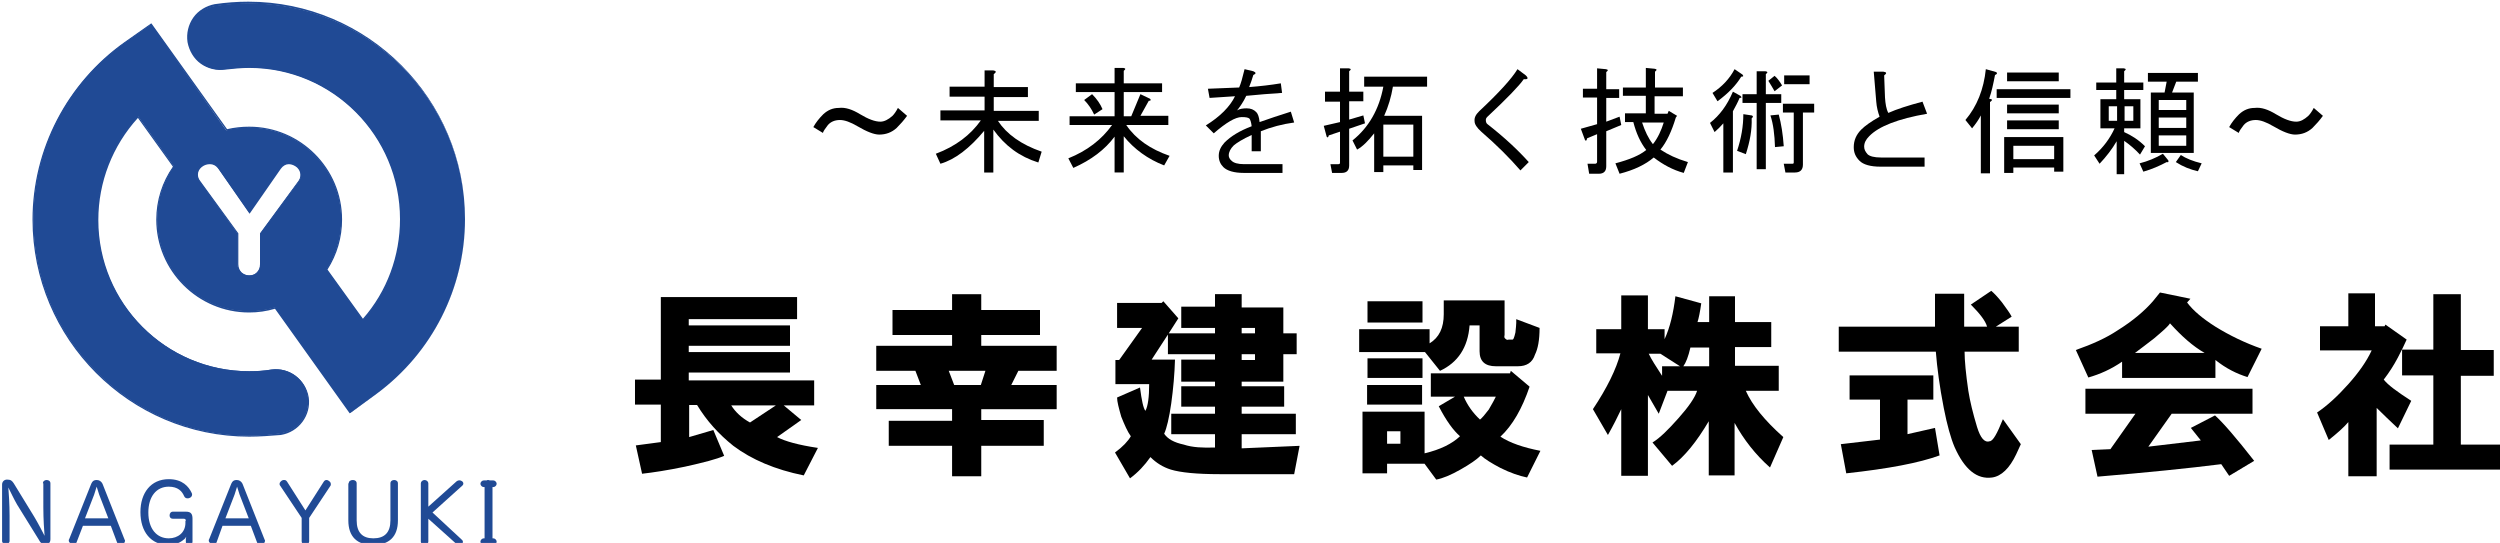 <?xml version="1.0" encoding="utf-8"?>
<!-- Generator: Adobe Illustrator 23.0.0, SVG Export Plug-In . SVG Version: 6.00 Build 0)  -->
<svg version="1.1" id="レイヤー_1" xmlns="http://www.w3.org/2000/svg" xmlns:xlink="http://www.w3.org/1999/xlink" x="0px"
	 y="0px" viewBox="0 0 600 130.3" style="enable-background:new 0 0 600 130.3;" xml:space="preserve">
<style type="text/css">
	.st0{fill:#204A95;}
</style>
<g>
	<g>
		<path class="st0" d="M59.8,0.8c-2.7,0-5.4,0.2-8.1,0.6c-4.2,0.7-7.1,4.6-6.4,8.8c0.7,4.2,4.6,7.1,8.8,6.4c1.9-0.3,3.8-0.4,5.7-0.4
			c20.1,0,36.4,16.4,36.4,36.5c0,8.9-3.3,17.5-9.1,24.1l-8.7-12.1c2.2-3.5,3.5-7.6,3.5-12c0-12.2-9.9-22.1-22.2-22.1
			c-1.9,0-3.7,0.2-5.4,0.7L36.3,5.8L30,10.2C16.2,19.9,8,35.8,8,52.7c0,28.6,23.3,51.9,51.8,51.9c2.5,0,5.1-0.2,7.6-0.6
			c4.2-0.6,7.1-4.5,6.5-8.8c-0.6-4.2-4.5-7.1-8.8-6.5c-1.8,0.3-3.6,0.4-5.3,0.4c-20.1,0-36.4-16.4-36.4-36.5
			c0-9.2,3.5-18.1,9.7-24.7l8.6,12c-2.5,3.6-4,8-4,12.7c0,12.2,9.9,22.1,22.1,22.1c2.2,0,4.2-0.3,6.2-0.9l18.1,25.3l6.3-4.6
			c13.3-9.8,21.2-25.4,21.2-41.9C111.6,24,88.4,0.8,59.8,0.8z M71.6,43.6L62.5,56v7.3c0,0.9-0.3,1.6-0.8,2.1
			c-0.5,0.5-1.2,0.7-1.9,0.7c-0.7,0-1.4-0.2-1.9-0.7c-0.6-0.5-0.9-1.2-0.9-2.1V56L48,43.6c-0.4-0.5-0.6-1.1-0.6-1.7
			c0-0.8,0.3-1.4,0.9-1.9c0.6-0.5,1.3-0.8,2.1-0.8c0.8,0,1.5,0.4,2,1.2l7.4,10.6l7.4-10.6c0.5-0.8,1.2-1.2,2-1.2
			c0.8,0,1.5,0.3,2.1,0.8c0.6,0.5,0.9,1.2,0.9,1.9C72.2,42.5,72,43.1,71.6,43.6z"/>
		<path class="st0" d="M59.8,104.8c-28.7,0-52-23.4-52-52.1c0-16.9,8.3-32.8,22.1-42.6l6.4-4.5l0.1,0.1L54.5,31
			c1.7-0.4,3.5-0.6,5.3-0.6c12.3,0,22.3,10,22.3,22.3c0,4.3-1.2,8.4-3.5,12l8.5,11.8c5.8-6.6,8.9-15.1,8.9-23.9
			c0-20-16.2-36.3-36.2-36.3c-1.9,0-3.8,0.2-5.7,0.4c-2.1,0.3-4.2-0.2-5.9-1.4c-1.7-1.2-2.8-3.1-3.2-5.2c-0.3-2.1,0.2-4.2,1.4-5.9
			c1.2-1.7,3.1-2.8,5.1-3.2c2.7-0.4,5.4-0.6,8.1-0.6c28.7,0,52,23.4,52,52.1c0,16.5-8,32.2-21.3,42l-6.4,4.7L84,99.3L66,74.1
			c-2,0.6-4.1,0.9-6.2,0.9c-12.3,0-22.3-10-22.3-22.3c0-4.6,1.4-9,4-12.7l-8.4-11.7c-6.1,6.7-9.5,15.4-9.5,24.5
			c0,20,16.2,36.3,36.2,36.3c1.8,0,3.6-0.1,5.3-0.4c4.3-0.6,8.3,2.4,9,6.7c0.6,4.3-2.4,8.3-6.7,9C64.9,104.6,62.3,104.8,59.8,104.8z
			 M36.2,6l-6.1,4.3C16.4,20,8.1,35.9,8.1,52.7c0,28.5,23.2,51.8,51.7,51.8c2.5,0,5.1-0.2,7.6-0.6c4.1-0.6,7-4.5,6.4-8.6
			c-0.6-4.1-4.5-7-8.6-6.4c-1.8,0.3-3.6,0.4-5.4,0.4c-20.2,0-36.6-16.4-36.6-36.6c0-9.2,3.5-18.1,9.7-24.9l0.1-0.2l0.1,0.2l8.7,12.1
			L41.8,40c-2.6,3.7-4,8.1-4,12.6c0,12.1,9.9,22,22,22c2.1,0,4.2-0.3,6.2-0.9l0.1,0l0.1,0.1l18,25.1l6.2-4.5
			c13.2-9.7,21.2-25.3,21.2-41.8c0-28.5-23.2-51.7-51.7-51.7c-2.7,0-5.4,0.2-8.1,0.6c-2,0.3-3.7,1.4-4.9,3c-1.2,1.6-1.7,3.6-1.4,5.6
			c0.3,2,1.4,3.7,3,4.9c1.6,1.2,3.6,1.7,5.6,1.4c1.9-0.3,3.8-0.5,5.7-0.5C80,16,96.4,32.5,96.4,52.7c0,8.9-3.3,17.5-9.2,24.2
			l-0.1,0.2l-8.9-12.4l0.1-0.1c2.3-3.6,3.5-7.7,3.5-11.9c0-12.1-9.9-22-22-22c-1.8,0-3.6,0.2-5.3,0.7l-0.1,0l-0.1-0.1L36.2,6z
			 M59.8,66.3c-0.8,0-1.5-0.3-2-0.7c-0.6-0.5-0.9-1.3-0.9-2.2V56l-9.1-12.4c-0.4-0.5-0.6-1.1-0.6-1.8c0-0.8,0.3-1.5,1-2.1
			c0.6-0.5,1.4-0.8,2.2-0.8c0.8,0,1.6,0.4,2.2,1.2l7.2,10.4l7.2-10.4c0.6-0.8,1.3-1.2,2.2-1.2c0.8,0,1.6,0.3,2.2,0.8
			c0.6,0.6,1,1.2,1,2c0,0.6-0.2,1.2-0.6,1.8l-9,12.4v7.3c0,0.9-0.3,1.7-0.9,2.2C61.3,66,60.6,66.3,59.8,66.3z M50.4,39.4
			c-0.7,0-1.4,0.2-2,0.7c-0.6,0.5-0.9,1.1-0.9,1.8c0,0.6,0.2,1.1,0.6,1.6l9.1,12.5v7.4c0,0.8,0.3,1.5,0.8,2c0.5,0.4,1.1,0.7,1.8,0.7
			c0.7,0,1.3-0.2,1.8-0.7c0.5-0.5,0.8-1.1,0.8-2v-7.4l0,0l9.1-12.4c0.4-0.5,0.6-1,0.6-1.6c0-0.7-0.3-1.3-0.8-1.8
			c-0.6-0.5-1.3-0.8-2-0.8c-0.7,0-1.4,0.4-1.9,1.1l-7.5,10.8l-7.5-10.8C51.8,39.7,51.1,39.4,50.4,39.4z"/>
	</g>
	<g>
		<path class="st0" d="M10.3,116c0-0.5,0.4-0.8,0.9-0.8c0.5,0,0.9,0.3,0.9,0.8v13.4c0,0.8-0.4,1.2-1.2,1.2c-0.8,0-1.2-0.3-1.6-1.1
			l-5.2-8.4C3.4,119.9,2.5,118,2,117c0.1,1.2,0.3,4,0.3,6.8v6c0,0.5-0.4,0.8-0.9,0.8c-0.5,0-0.9-0.3-0.9-0.8v-13.5
			c0-0.7,0.5-1.2,1.2-1.2c0.9,0,1.2,0.3,1.6,0.9l4.9,8c0.9,1.5,2,3.6,2.5,4.6c-0.1-1.2-0.3-4-0.3-6.8V116z"/>
		<path class="st0" d="M18.4,130.1c-0.1,0.4-0.4,0.5-0.8,0.5c-0.1,0-0.3,0-0.4-0.1c-0.4-0.1-0.7-0.4-0.7-0.8c0-0.1,0-0.2,0.1-0.3
			l5.3-13.3c0.3-0.7,0.7-0.9,1.3-0.9c0.6,0,1.1,0.3,1.4,0.9l5.3,13.4c0.1,0.1,0.1,0.2,0.1,0.3c0,0.4-0.3,0.7-0.7,0.8
			c-0.1,0-0.2,0.1-0.4,0.1c-0.4,0-0.7-0.2-0.8-0.5l-1.5-4h-6.7L18.4,130.1z M26,124.4l-2.2-5.7c-0.2-0.6-0.4-1.2-0.6-1.9
			c-0.2,0.7-0.4,1.3-0.6,1.9l-2.2,5.7H26z"/>
		<path class="st0" d="M44.6,125c0-0.3-0.1-0.5-0.5-0.5h-2.6c-0.5,0-0.8-0.3-0.8-0.8c0-0.5,0.3-0.9,0.8-0.9h3.1
			c1.2,0,1.6,0.5,1.6,1.7v5.5c0,0.6-0.3,0.8-0.8,0.8c-0.5,0-0.8-0.3-0.8-0.7v-0.5c0-0.2,0-0.5,0.1-0.8c-0.1,0.2-0.4,0.6-0.6,0.7
			c-0.8,0.7-2.1,1.3-3.6,1.3c-4.3,0-6.8-3.2-6.8-7.9c0-4.6,2.5-7.9,6.8-7.9c3.3,0,4.8,1.8,5.5,3.3c0.1,0.2,0.1,0.3,0.1,0.4
			c0,0.4-0.3,0.7-0.6,0.8c-0.2,0.1-0.3,0.1-0.5,0.1c-0.3,0-0.6-0.1-0.8-0.5c-0.5-1.2-1.5-2.3-3.7-2.3c-3,0-4.9,2.4-4.9,6.2
			c0,3.9,2,6.2,4.9,6.2c2.2,0,4-1.4,4-3.7V125z"/>
		<path class="st0" d="M52,130.1c-0.1,0.4-0.4,0.5-0.8,0.5c-0.1,0-0.3,0-0.4-0.1c-0.4-0.1-0.7-0.4-0.7-0.8c0-0.1,0-0.2,0.1-0.3
			l5.3-13.3c0.3-0.7,0.7-0.9,1.3-0.9c0.6,0,1.1,0.3,1.4,0.9l5.3,13.4c0.1,0.1,0.1,0.2,0.1,0.3c0,0.4-0.3,0.7-0.7,0.8
			c-0.1,0-0.2,0.1-0.4,0.1c-0.4,0-0.7-0.2-0.8-0.5l-1.5-4h-6.8L52,130.1z M59.7,124.4l-2.2-5.7c-0.2-0.6-0.4-1.2-0.6-1.9
			c-0.2,0.7-0.4,1.3-0.6,1.9l-2.2,5.7H59.7z"/>
		<path class="st0" d="M77.7,115.6c0.2-0.3,0.4-0.4,0.7-0.4c0.2,0,0.4,0.1,0.5,0.2c0.3,0.2,0.5,0.4,0.5,0.8c0,0.1,0,0.3-0.1,0.4
			l-5.1,7.7v5.6c0,0.5-0.4,0.8-0.9,0.8c-0.6,0-0.9-0.3-0.9-0.8v-5.6l-5.2-7.8c-0.1-0.1-0.1-0.3-0.1-0.4c0-0.3,0.3-0.6,0.6-0.8
			c0.2-0.1,0.4-0.1,0.5-0.1c0.3,0,0.5,0.1,0.7,0.4l4.4,6.9L77.7,115.6z"/>
		<path class="st0" d="M83.7,116c0-0.5,0.4-0.8,1-0.8c0.5,0,0.9,0.3,0.9,0.8v8.9c0,2.9,1.4,4.3,4,4.3c2.7,0,4.1-1.4,4.1-4.3V116
			c0-0.5,0.4-0.8,0.9-0.8c0.5,0,0.9,0.3,0.9,0.8v8.9c0,3.9-2.1,5.9-6,5.9c-3.8,0-5.9-2-5.9-5.9V116z"/>
		<path class="st0" d="M103.8,123l7.1-6.4c0.4-0.3,0.4-0.8,0-1.1c-0.4-0.3-0.9-0.3-1.3,0l-6.8,6.1V116c0-0.4-0.4-0.8-0.9-0.8
			c-0.5,0-0.9,0.4-0.9,0.8v14c0,0.4,0.4,0.8,0.9,0.8c0.5,0,0.9-0.4,0.9-0.8v-5.5l6.8,6.1c0.2,0.2,0.4,0.2,0.6,0.2
			c0.2,0,0.5-0.1,0.6-0.2c0.4-0.3,0.4-0.8,0-1.1L103.8,123z"/>
		<path class="st0" d="M118.4,129.2h-0.2v-12.3h0.2c0.4,0,0.8-0.4,0.8-0.8c0-0.4-0.4-0.8-0.8-0.8h-0.8c-0.1,0-0.3-0.1-0.4-0.1
			c-0.1,0-0.3,0-0.4,0.1h-0.7c-0.4,0-0.8,0.4-0.8,0.8c0,0.4,0.4,0.8,0.8,0.8h0.2v12.3h-0.2c-0.4,0-0.8,0.4-0.8,0.8
			c0,0.4,0.4,0.8,0.8,0.8h2.3c0.4,0,0.8-0.4,0.8-0.8C119.2,129.6,118.8,129.2,118.4,129.2z"/>
	</g>
</g>
<g>
	<g>
		<path d="M206.4,27.4c2,1.2,3.6,1.8,4.9,1.8c0.9,0,1.9-0.5,2.9-1.4c0.4-0.4,0.9-1.1,1.3-1.9l2.2,1.9c-0.8,1.1-1.6,2-2.5,2.9
			c-1.2,1.1-2.6,1.6-4.2,1.6c-1.2,0-3-0.7-5.2-2c-1.7-1-3.1-1.5-4.2-1.5c-1.2,0-2.2,0.4-2.9,1.2c-0.7,0.9-1.1,1.5-1.2,1.9l-2.3-1.4
			c0.6-1.1,1.4-2.1,2.4-3.1c1.1-1,2.3-1.5,3.7-1.5C202.9,25.7,204.6,26.3,206.4,27.4z"/>
		<path d="M224.6,36.9c4.8-1.8,8.3-4.5,10.8-8h-9.7v-2.4h10.6v-3.3h-8.4v-2.4h8.4v-3.9h2.1c0.7,0.1,0.8,0.4,0.1,0.9v3.1h8.2v2.4
			h-8.2v3.3h10.8v2.4h-9.8c2.1,3.2,5.6,5.7,10.5,7.4l-0.8,2.6c-4.5-1.4-8-4-10.8-7.9v10.3h-2.2v-10c-3.5,4.2-7,6.9-10.5,7.9
			L224.6,36.9z"/>
		<path d="M266.9,30h-10.2v-2.1h10.8v-5.8h-9.3V20h9.3v-3.7h2.1c0.6,0.1,0.6,0.3,0.1,0.7V20h9.2v2.1h-9.2v5.8h1.8l2.2-5.3l2.3,1.1
			c0.3,0.3,0.2,0.5-0.3,0.5l-2,3.6h6.7V30h-10.1c2.3,3.4,5.8,5.8,10.4,7.4l-1.3,2.3c-3.9-1.5-7.2-3.9-9.7-7v8.7h-2.2v-8.6
			c-2.3,3.1-5.6,5.6-9.9,7.5l-1.2-2.3C260.9,36.2,264.4,33.5,266.9,30z M262.1,22.6c1.2,1.2,2,2.4,2.5,3.6l-2,1.3
			c-0.6-1.3-1.4-2.5-2.4-3.5L262.1,22.6z"/>
		<path d="M299.2,26c1,0,1.7,0.3,2.3,0.9c0.4,0.4,0.7,1.2,0.8,2.4c2.2-0.8,4.7-1.6,7.5-2.5l0.8,2.6c-2.9,0.4-5.5,1.1-8,2.1v4.8h-2.2
			v-3.9c-2.2,1-3.6,1.9-4.3,2.5c-0.8,0.8-1.2,1.6-1.2,2.4c0,0.4,0.2,0.9,0.7,1.3c0.5,0.5,1.5,0.8,3,0.8h9.2v2.1h-9.3
			c-2.3,0-4-0.5-4.9-1.4c-0.7-0.7-1.1-1.6-1.1-2.7c0-1.2,0.5-2.2,1.4-3.2c1.5-1.5,3.6-2.8,6.5-3.9c-0.1-0.9-0.3-1.5-0.5-1.8
			c-0.3-0.3-0.9-0.4-1.9-0.4c-1.5,0-3.7,1.3-6.7,3.9l-1.9-1.9c3.4-2.1,5.8-4.5,7-7c-2,0.1-4.1,0.3-6.1,0.4l-0.4-2.2
			c2.6-0.1,5.1-0.2,7.5-0.3c0.4-0.9,0.8-2.3,1.3-4.4l2.1,0.5c0.7,0.3,0.7,0.6,0,0.9c-0.3,1-0.6,1.9-1,2.9c2.6-0.2,5.2-0.5,7.6-0.9
			l0.3,2.3c-2.9,0.2-5.7,0.4-8.6,0.7c-0.7,1.5-1.5,2.6-2.2,3.5C297.5,26.1,298.4,26,299.2,26z"/>
		<path d="M327.2,24.3h-3.4v4.4l3.4-1l0.4,1.9l-3.8,1.3v8.8c0,1.2-0.6,1.8-1.8,1.8h-2.3l-0.4-2.1h1.9c0.3,0,0.4-0.1,0.4-0.4v-7.4
			l-2.7,0.9c-0.1,0.5-0.3,0.6-0.5,0.3l-0.7-2.6l3.9-0.9v-4.9H318v-2.4h3.6v-5.6h2.1c0.6,0.1,0.6,0.3,0.1,0.7v4.9h3.4V24.3z
			 M341.4,40.8h-2.2v-1.1H332v1.6h-2.2V32c-1.5,1.9-2.8,3.2-4.1,3.9l-1.1-2.2c3.9-3.1,6.4-7.5,7.4-12.9h-4.6v-2.4h15.1v2.4h-8.2
			c-0.4,2.4-1.1,4.8-2.1,7h9.1V40.8z M339.2,37.6v-7.7H332v7.7H339.2z"/>
		<path d="M355,26.7c4.8-4.5,7.8-7.8,9.2-10.1l2,1.5c0.7,0.7,0.5,1-0.5,0.9c-1.1,1.6-4,4.6-8.7,9c-0.3,0.3-0.4,0.5-0.4,0.8
			c0,0.4,0.1,0.8,0.4,1c4.1,3.2,7.4,6.3,9.9,9.1l-2,2c-2.6-3-5.7-6.1-9.4-9.3c-1.1-1-1.6-1.8-1.6-2.5
			C353.8,28.2,354.2,27.5,355,26.7z"/>
		<path d="M383.3,38.8v-6.6l-2.4,1c-0.1,0.6-0.3,0.7-0.5,0.4l-1-2.7l3.9-1.1v-6.4h-3.4v-2.1h3.4v-4.9l2.1,0.2
			c0.6,0.1,0.6,0.3,0.1,0.7v4.1h3.1v2.1h-3.1v5.7l3.2-1.2l0.4,2l-3.6,1.5v8.4c0,1.2-0.6,1.8-1.8,1.8h-2.3l-0.4-2.4h1.9
			C383.2,39.2,383.3,39.1,383.3,38.8z M397.1,21h6.8v2.1h-6.8v4.2h3.1l0.3-0.7l2,1.2l-0.3,0.4c-1,3.3-2.2,5.9-3.7,7.7
			c1.8,1.2,3.9,2.2,6.6,3l-1,2.6c-2.6-0.7-5-2-7.2-3.7c-2,1.7-4.7,3-8.2,3.9l-1-2.5c3.4-0.9,5.8-1.9,7.4-3.2c-1.4-1.8-2.4-4-3.1-6.7
			h-2v-2.1h5v-4.2h-5.5V21h5.5v-4.7l2.1,0.2c0.6,0.1,0.6,0.3,0.1,0.7V21z M394.1,29.4c0.7,2.1,1.5,3.8,2.6,5.2
			c1.2-1.5,2-3.3,2.6-5.2H394.1z"/>
		<path d="M415.8,41.4h-2.2V29.6c-0.6,0.7-1.3,1.4-2.1,2.1l-1.1-2.2c2.3-1.8,4.1-4.2,5.5-7.5l1.8,1c0.4,0.4,0.3,0.5-0.2,0.5
			c-0.4,1-1,2.1-1.6,3.2V41.4z M416.3,16.6l1.9,1.3c0.3,0.4,0.2,0.5-0.3,0.5c-1.2,2-3.1,4-5.7,5.9l-1.2-2
			C413.3,20.8,415.1,18.9,416.3,16.6z M419,37l-2.1-0.8c1-3,1.5-5.9,1.5-8.8l2,0.3c0.4,0.1,0.4,0.4,0,0.7
			C420.5,31.1,420,33.9,419,37z M423.8,24.7v15.9h-2.2V24.7h-3.4v-2.1h3.4v-5.5h2.1c0.6,0.1,0.6,0.3,0.1,0.7v4.8h3.7v2.1H423.8z
			 M425.9,21.9c-0.5-0.9-1-1.7-1.5-2.5l1.5-1.2c0.6,0.5,1.2,1.3,1.8,2.3L425.9,21.9z M428.1,35.1l-2.1,0.2c-0.1-3-0.4-5.5-1.1-7.6
			l2-0.2C427.5,29.7,427.9,32.2,428.1,35.1z M427.8,24.9h7.6V27h-2.7v12.5c0,1.2-0.6,1.9-1.9,1.9h-2.3l-0.4-2.1h2.1
			c0.2,0,0.3-0.1,0.3-0.3V27h-2.6V24.9z M428.2,18.1h6.1v2.1h-6.1V18.1z"/>
		<path d="M449.7,17.2h2.3c0.8,0.1,0.9,0.4,0.2,0.9l0.2,5.3c0.1,1.5,0.3,2.8,0.8,3.7c2-0.9,4.8-1.8,8.2-2.7l1.1,2.9
			c-6.9,1.2-11.6,3-13.9,5.4c-0.8,0.8-1.2,1.6-1.2,2.5c0,0.7,0.3,1.2,0.8,1.8c0.5,0.5,1.6,0.8,3.2,0.8h10.5V40h-10.6
			c-2.4,0-4.1-0.5-5-1.4c-1-1-1.4-2-1.4-3.3c0-1.6,0.6-3,1.8-4.2c0.9-0.9,2.3-1.9,4.4-3.1c-0.4-1.1-0.7-2.3-0.8-3.6L449.7,17.2z"/>
		<path d="M471.7,28.8c2.8-3.3,4.4-7.4,4.9-12.2l2.5,0.7c0.3,0.3,0.2,0.5-0.3,0.7c-0.4,2.1-0.8,4-1.4,5.7c0.8,0.1,0.9,0.3,0.2,0.8
			v17.1h-2.2V27.7c-0.5,1-1.2,2-2.1,3.1L471.7,28.8z M479.2,21.4h17.7v2.1h-17.7V21.4z M481,32.9h14.2v8.3H493v-1h-9.8v1.3H481V32.9
			z M481.7,17.4h12.4v2.1h-12.4V17.4z M481.7,27.2v-2.1h12.4v2.1H481.7z M481.7,31v-2.1h12.4V31H481.7z M493,35h-9.8v3.2h9.8V35z"/>
		<path d="M509.9,41.8h-1.9v-7.9c-1.1,1.9-2.5,3.7-4.1,5.4l-1.3-2c2.2-1.9,3.8-4.1,4.9-6.5h-3.4v-7h3.8v-2.2h-4.8v-1.8h4.8v-3.4h1.8
			c0.6,0.1,0.6,0.3,0.1,0.7v2.7h4.6v1.8h-4.6v2.2h3.9v7h-3.9v0.9c1.8,0.8,3.5,1.9,5,3.4l-1.2,2c-1.2-1.3-2.5-2.4-3.8-3.3V41.8z
			 M506.1,25.5V29h2v-3.5H506.1z M509.9,25.5V29h2.1v-3.5H509.9z M520.4,38.5c0.1,0.4,0,0.5-0.4,0.4c-1.7,0.9-3.5,1.7-5.6,2.3
			l-0.9-2c2-0.5,3.9-1.3,5.6-2.3L520.4,38.5z M519.5,22.2l0.5-2.6h-4.5v-2.1h12v2.1h-5.2l-1,2.6h5.2v14.5h-10.3V22.2H519.5z
			 M518.1,24v2.4h6.6V24H518.1z M518.1,28.2v2.5h6.6v-2.5H518.1z M518.1,35h6.6v-2.5h-6.6V35z M523.4,37.2c1.2,0.8,2.9,1.5,5,2
			l-0.9,1.9c-1.8-0.4-3.6-1.1-5.3-2.2L523.4,37.2z"/>
		<path d="M546.2,27.4c2,1.2,3.6,1.8,4.9,1.8c1,0,1.9-0.5,2.9-1.4c0.4-0.4,0.9-1.1,1.3-1.9l2.2,1.9c-0.8,1.1-1.6,2-2.5,2.9
			c-1.2,1.1-2.6,1.6-4.2,1.6c-1.2,0-3-0.7-5.2-2c-1.7-1-3.1-1.5-4.2-1.5c-1.2,0-2.2,0.4-2.9,1.2c-0.7,0.9-1.1,1.5-1.2,1.9l-2.3-1.4
			c0.6-1.1,1.4-2.1,2.4-3.1c1.1-1,2.3-1.5,3.7-1.5C542.7,25.7,544.4,26.3,546.2,27.4z"/>
	</g>
	<g>
		<path d="M192.3,100.8l-5.8,4.1c1.9,1,5.1,1.9,9.8,2.6l-3.4,6.6c-6.9-1.4-12.5-3.8-16.9-7.1c-3.5-2.8-6.4-6-8.7-9.8h-1.9v7.7
			l5.8-1.7l2.6,6.2c-1.8,0.8-4.9,1.6-9.4,2.6c-4.3,0.9-7.7,1.4-10.3,1.7l-1.5-6.8l6-0.8v-9h-6.2v-6h6.2V71.3h32.7v5.3h-26v1.5h24.3
			V83h-24.3v1.5h24.3v4.9h-24.3v1.9h30.1v6h-7.3L192.3,100.8z M186.2,97.3h-10.7c1,1.6,2.5,3,4.5,4.1L186.2,97.3z"/>
		<path d="M210.3,83h18.2v-2.6h-14.3v-6h14.3v-3.8h7v3.8h14.1v6h-14.1V83h18.1v6h-9.2l-1.7,3.4h10.9v5.8h-18.1v2.6h15v6.2h-15v7.3
			h-7V107h-15.2v-6h15.2v-2.8h-18.2v-5.8h10.7l-1.3-3.4h-9.4V83z M227.7,89l1.3,3.4h6.4l1.1-3.4H227.7z"/>
		<path d="M268.1,95.4l5.5-2.4c0.4,3.1,0.8,5,1.3,5.6c0.6-1.1,0.9-3.3,0.9-6.4h-8.1v-5.8h0.9l5.5-7.7h-6v-6h10.7l0.4-0.4l3.6,4.1
			l-2.3,3.6h11.1v-1.3h-8.1v-5.1h8.1v-3h6.4v3.2h10V80h3.2V85H308v6.6h-10v1.1h10.2v4.9H298v1.7h13v4.9h-13v3.4l13.9-0.6l-1.3,6.8
			h-17.9c-5.5,0-9.4-0.4-11.7-1.1c-1.9-0.6-3.5-1.6-4.9-3c-1.4,2-3,3.7-4.9,5.1l-3.6-6.2c1.9-1.4,3.1-2.7,3.8-3.9
			c-0.8-1.1-1.5-2.7-2.3-4.7C268.5,97.9,268.1,96.4,268.1,95.4z M291.6,107.4v-3.2h-10.5v-4.9h10.5v-1.7h-8.1v-4.9h8.1v-1.1h-8.1
			v-5.3h8.1V85h-11.3v-4.7l-3.9,6h5.6c-0.1,3.4-0.4,6.9-0.9,10.5c-0.5,3.5-1.1,6-1.7,7.3c0.9,1.3,2.4,2.1,4.7,2.6
			C286.2,107.4,288.7,107.5,291.6,107.4z M298,80h3.2v-1.3H298V80z M298,86.4h3.2V85H298V86.4z"/>
		<path d="M346.2,72.1h14.9v8.3c-0.1,0.4-0.1,0.7,0.2,0.9c0.3,0.3,0.5,0.3,0.8,0.2h0.8c0.3,0.1,0.5-0.4,0.8-1.7
			c0.1-1,0.2-1.8,0.2-2.3v-0.9l5.6,2.1c0,2.9-0.4,5-1.1,6.4c-0.6,1.9-2,2.8-4.1,2.8h-5.3c-2.6,0-3.9-1.2-3.9-3.6v-6.2h-2.4
			c-0.4,5.3-2.8,8.9-7.1,10.9l-3.6-4.5h-15.8V79h16.9v3.4c2.3-1.4,3.4-3.7,3.4-7V72.1z M345.3,97.5l3.9-2.3h-5.8v-5.6h19l0.2-0.6
			l4.5,3.8c-1.8,5.3-4.1,9.3-7,12c2.3,1.5,5.5,2.6,9.6,3.4l-3.2,6.4c-1.9-0.4-4-1.1-6.4-2.3c-2.1-1.1-3.7-2.1-4.7-3
			c-1,1-2.6,2.1-4.9,3.4c-2.3,1.3-4.2,2.1-5.8,2.4l-2.8-3.8h-9v2.3H327V98.8h14.9v10c3.8-0.9,6.6-2.3,8.5-4.1
			C348.8,103.3,347.1,101,345.3,97.5z M328.2,72.3h13.2v5.1h-13.2V72.3z M328.2,86h13.2v4.7h-13.2V86z M341.3,97.1h-13.2v-4.7h13.2
			V97.1z M332.9,106.5h3.2v-3h-3.2V106.5z M359,95.2h-7.7c0.9,2.1,2.2,3.9,3.9,5.5c0.5-0.4,1.2-1.2,2.1-2.4
			C358.2,96.8,358.7,95.8,359,95.2z"/>
		<path d="M399.5,79v2.4c1.3-2.8,2.1-6.2,2.6-10.3l6.2,1.7c-0.3,2.1-0.6,3.6-0.9,4.5h2.8v-6.2h6.2v6.2h8.7v6h-8.7v4.5h10.5v6H419
			c1.5,3.4,4.5,7.1,9,11.1l-3.2,7.3c-3.5-3.1-6.3-6.7-8.5-10.7v12.6h-6.2v-13c-2.9,4.9-5.8,8.5-8.8,10.7l-4.7-5.6
			c1.8-1.1,3.8-3.1,6.2-5.8c2.5-2.8,4-5,4.5-6.6h-7.1l-2.1,5.5l-2.6-4.5v19.4h-6.4v-16c-0.9,1.9-1.9,3.9-3.2,6.2l-3.6-6.2
			c3.4-5.1,5.6-9.6,6.6-13.4h-5.8V79h6v-8.1h6.4V79H399.5z M395.7,84.9c0.6,1.3,1.7,3,3.2,5.3v-2.3h4.3l-4.7-3H395.7z M404,87.9h6.2
			v-4.5h-4.5C405.2,85.6,404.6,87.1,404,87.9z"/>
		<path d="M477.9,69.8c0.6,0.5,1.5,1.4,2.6,2.8c1.1,1.5,1.9,2.6,2.3,3.4l-3.8,2.4h5.5v6h-13c0,2.1,0.3,5.3,0.9,9.4
			c0.4,2.5,1.1,5.4,2.1,8.7c0.8,2.6,1.8,3.8,3,3.4c0.8,0,1.8-1.8,3.2-5.3l4.3,6l-1.1,2.4c-1.6,3.4-3.6,5.3-5.8,5.6
			c-3.6,0.5-6.6-1.9-9-7.3c-0.9-2.1-1.8-5.3-2.6-9.4c-1-5.1-1.6-9.7-1.9-13.5h-23.3v-6h23.1v-7.9h7v7.9h5.5
			c-0.4-1.4-1.7-3.1-3.9-5.3L477.9,69.8z M457.8,95.9v8.3l6.6-1.5l1.1,6.6c-4.9,1.8-12.3,3.2-22.4,4.3l-1.3-7l9.4-1.1v-9.6h-7.3
			v-5.8H464v5.8H457.8z"/>
		<path d="M516.7,72.3l1.7-2.1l7.3,1.5l-0.8,0.9c1.5,2,3.8,3.9,6.8,5.8c3.4,2.1,7.1,3.9,11.1,5.3l-3.4,6.8c-2.6-0.8-5.2-2.1-7.7-4.1
			v4.3h-22.4v-3.9c-2.6,1.8-5.3,3-8.1,3.8l-3-6.6c4-1.4,7.3-2.9,10-4.7C511.9,77,514.7,74.6,516.7,72.3z M535,114.2l-1.9-2.8
			c-7.9,1-17.8,2-29.7,3L502,108l4.5-0.2l6-8.5h-12v-6h40.1v6h-19.4l-5.6,7.9l12.6-1.5l-2.4-3l5.8-3c2,1.8,5.1,5.4,9.4,10.9
			L535,114.2z M512.4,84.7h16.7c-2.8-1.6-5.5-4-8.3-7.1c-0.5,0.8-1.8,1.9-3.8,3.6C515.2,82.6,513.6,83.8,512.4,84.7z"/>
		<path d="M569.2,84.1h-12.4v-5.8h6.8v-7.9h6.4v7.9h2.3l0.2-0.4l5.1,3.6c-0.5,1.1-1.2,2.6-2.1,4.3c-1,1.9-2.1,3.6-3.4,5.3
			c1,1.3,3.2,2.9,6.6,5.1l-3.2,6.6c-1.9-1.8-3.6-3.4-5.1-4.9v16.4h-6.8v-13c-1.1,1.3-2.7,2.7-4.7,4.3l-2.8-6.6
			c2.4-1.6,4.9-3.9,7.5-6.8C566.1,89.4,568,86.7,569.2,84.1z M573.5,106.7h10.5V90.1h-7.5v-6.2h7.5V70.6h6.6v13.4h7.9v6.2h-7.9v16.5
			h9.8v6h-26.9V106.7z"/>
	</g>
</g>
</svg>
